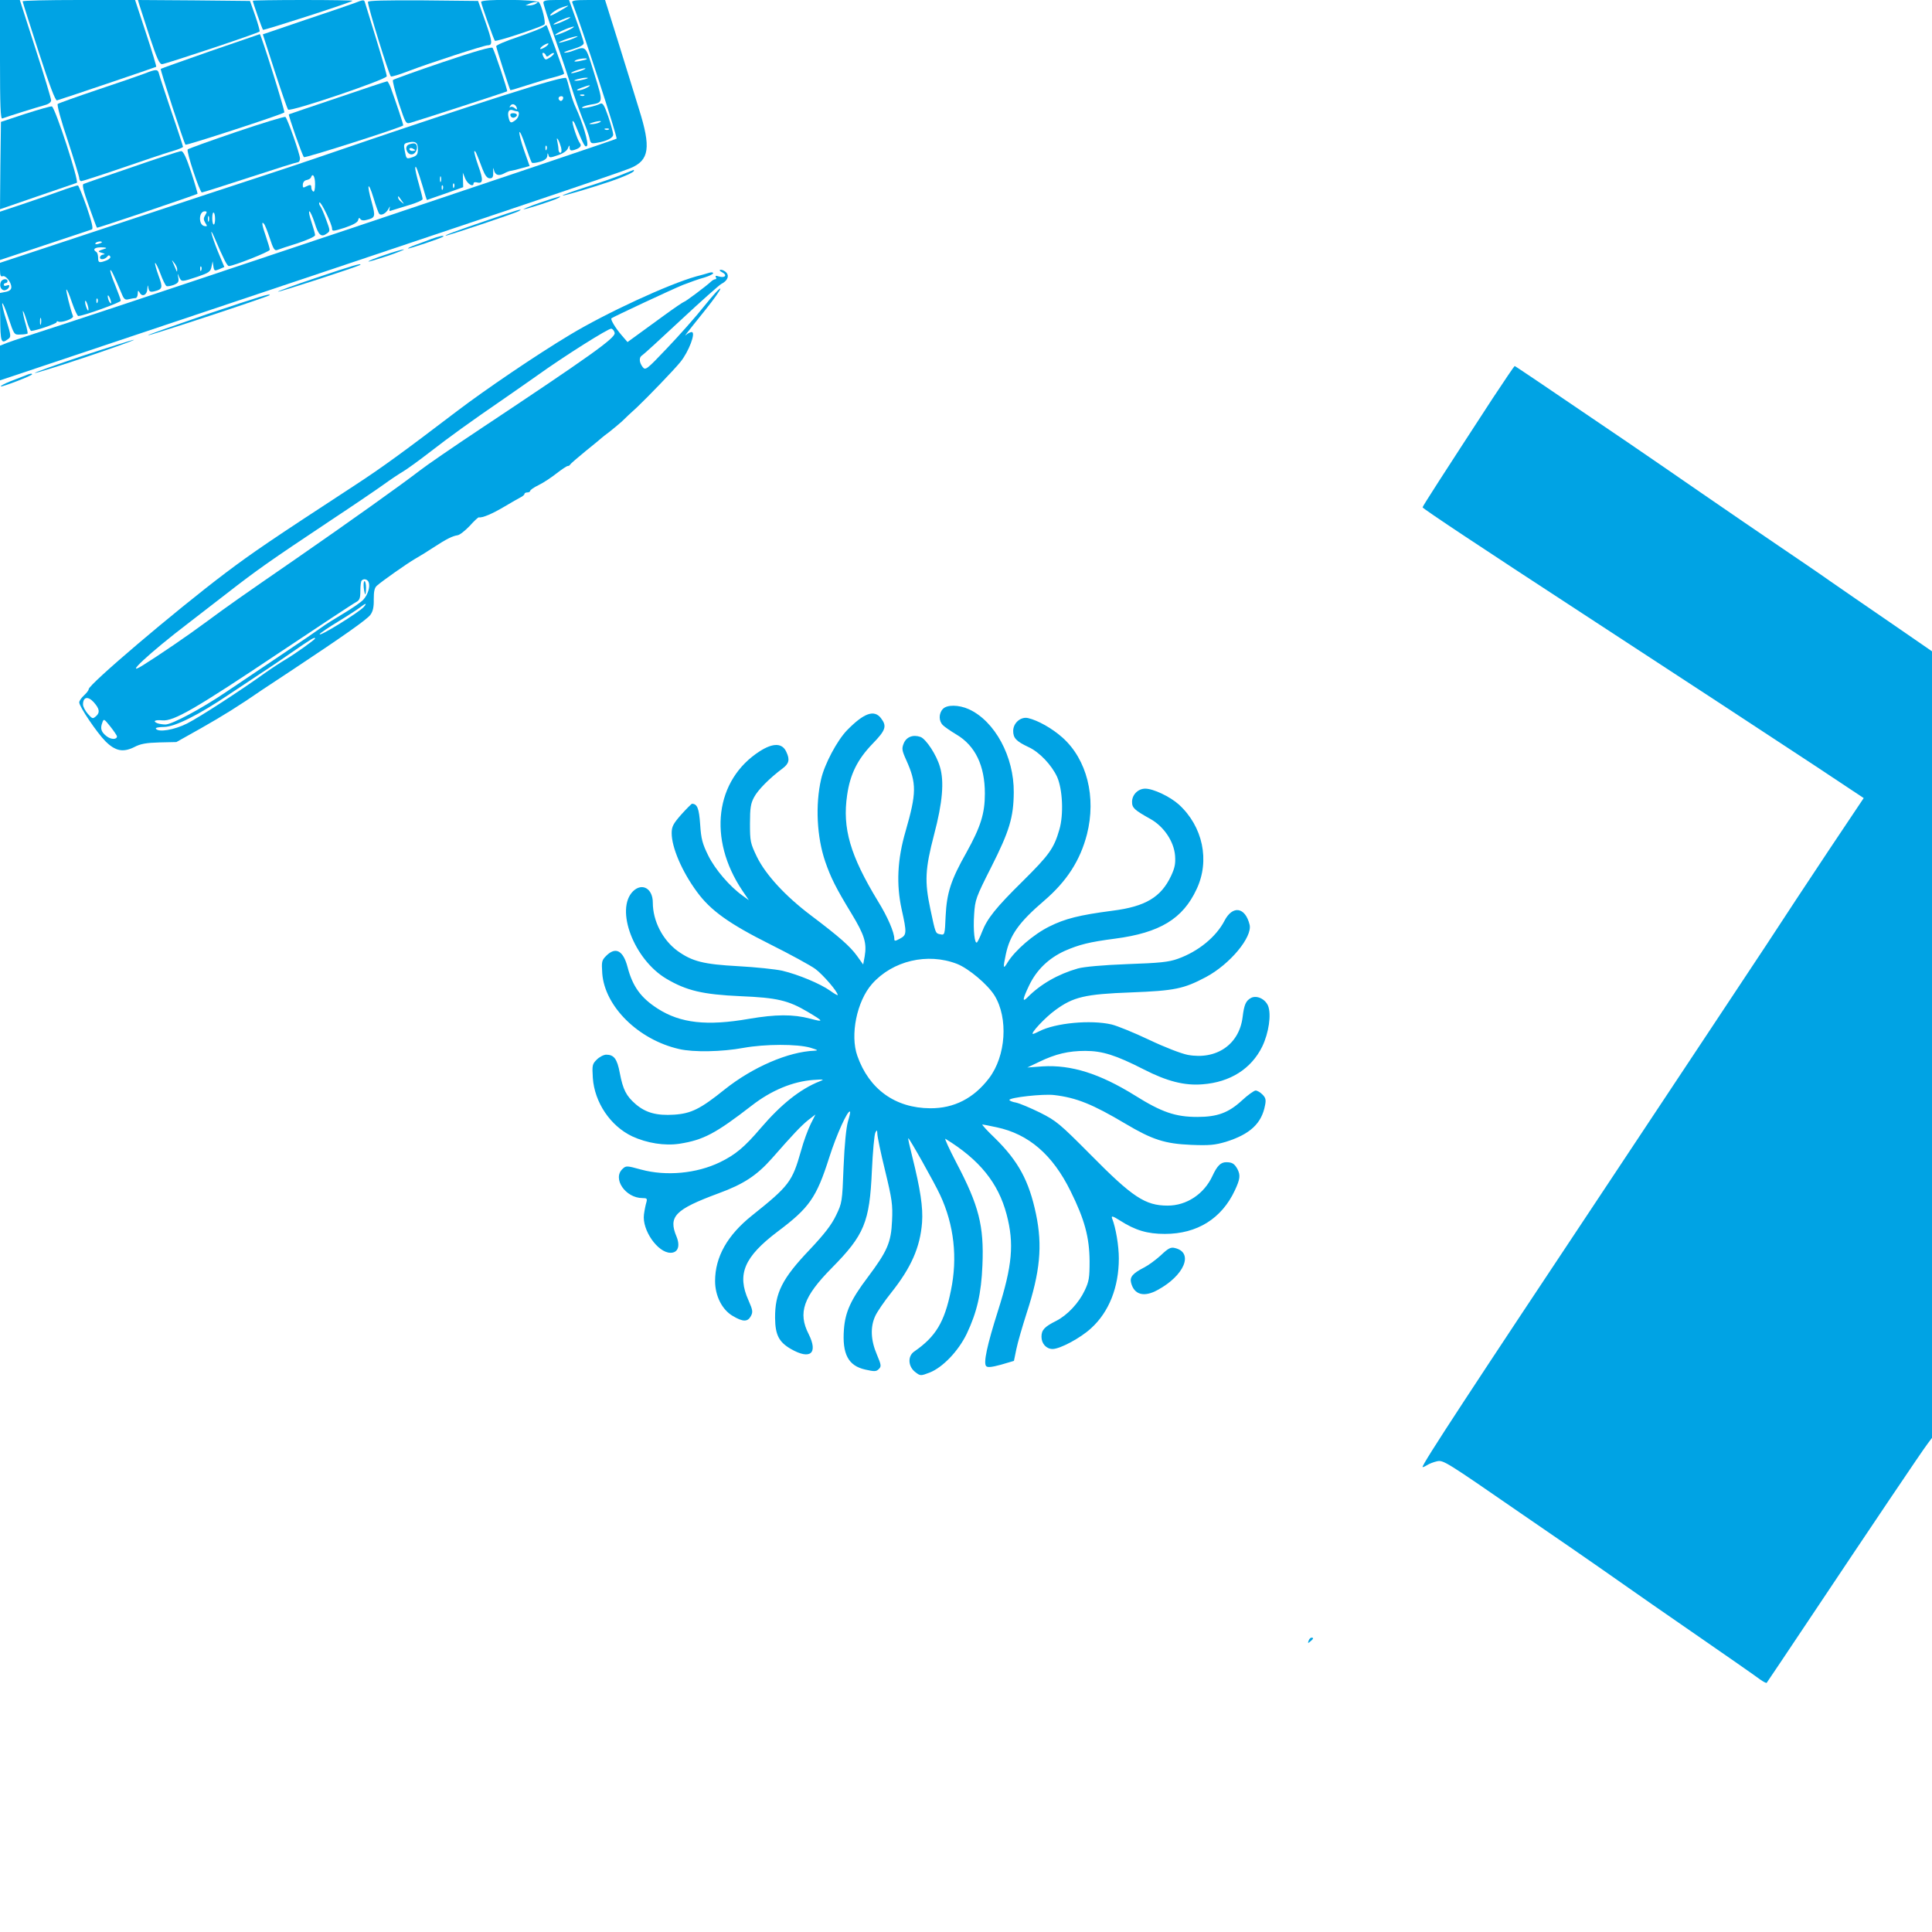 <?xml version="1.0" standalone="no"?>
<!DOCTYPE svg PUBLIC "-//W3C//DTD SVG 20010904//EN"
 "http://www.w3.org/TR/2001/REC-SVG-20010904/DTD/svg10.dtd">
<svg version="1.0" xmlns="http://www.w3.org/2000/svg"
 width="1024pt" height="1024pt" viewBox="0 0 1024 1024"
 preserveAspectRatio="xMidYMid meet">

<g transform="translate(0,1024) scale(0.1,-0.1)"
fill="#00a3e4" stroke="none">
<path d="M0 9924 c0 -249 3 -315 12 -312 38 14 179 58 216 68 28 7 42 16 43
28 0 9 -37 133 -83 274 l-83 258 -52 0 -53 0 0 -316z"/>
<path d="M120 10233 c0 -5 39 -125 85 -268 57 -176 88 -259 97 -257 17 4 522
175 526 178 2 1 -22 82 -54 178 l-58 176 -298 0 c-164 0 -298 -3 -298 -7z"/>
<path d="M739 10213 c5 -16 30 -92 55 -170 38 -114 51 -143 65 -143 17 0 509
164 517 173 2 2 -8 40 -23 83 l-28 79 -297 3 -297 2 8 -27z"/>
<path d="M1340 10236 c0 -9 49 -148 54 -154 5 -4 464 144 475 154 2 2 -116 4
-262 4 -147 0 -267 -2 -267 -4z"/>
<path d="M1880 10224 c-19 -7 -137 -48 -261 -89 l-226 -77 63 -195 c35 -108
67 -200 71 -204 13 -13 523 160 523 177 0 8 -25 96 -56 197 -31 100 -58 188
-60 195 -4 14 -9 14 -54 -4z"/>
<path d="M1950 10230 c0 -26 110 -384 122 -395 3 -3 46 10 95 29 110 42 399
136 418 136 27 0 25 19 -13 127 l-38 108 -292 3 c-202 1 -292 -1 -292 -8z"/>
<path d="M2550 10230 c0 -11 67 -200 73 -206 7 -7 256 76 263 87 7 12 -14 97
-29 117 -12 15 -307 18 -307 2z m290 -10 c-8 -5 -24 -9 -35 -9 l-20 0 20 9
c11 5 27 9 35 9 13 1 13 0 0 -9z"/>
<path d="M2880 10226 c0 -8 27 -93 61 -188 34 -95 73 -213 89 -263 15 -49 42
-124 58 -165 17 -41 34 -88 37 -104 5 -26 9 -28 38 -23 54 9 87 26 87 44 0 10
-12 53 -26 95 -22 63 -30 75 -43 68 -24 -13 -102 -29 -96 -20 3 5 22 11 43 15
71 12 70 9 22 164 -48 155 -41 148 -118 120 -13 -5 -31 -9 -40 -8 -9 0 10 9
43 18 42 13 60 23 59 34 -1 8 -19 63 -40 121 l-38 106 -68 0 c-53 0 -68 -3
-68 -14z m129 -19 c-2 -2 -26 -16 -54 -32 -33 -19 -45 -23 -36 -11 8 10 28 23
45 31 29 12 55 19 45 12z m-18 -77 c-24 -11 -48 -20 -55 -20 -16 1 66 38 84
39 8 0 -5 -8 -29 -19z m10 -56 c-30 -13 -56 -22 -58 -20 -6 6 78 44 97 45 8 0
-9 -11 -39 -25z m20 -45 c-30 -10 -56 -17 -58 -15 -5 5 77 34 97 34 8 1 -9 -8
-39 -19z m88 -103 c-2 -2 -20 -6 -39 -10 -25 -4 -31 -3 -20 4 14 9 69 15 59 6z
m-29 -61 c-19 -7 -42 -13 -50 -13 -8 0 1 6 20 13 19 7 42 13 50 13 8 0 -1 -6
-20 -13z m20 -45 c-14 -4 -34 -8 -45 -8 -16 0 -15 2 5 8 14 4 34 8 45 8 16 0
15 -2 -5 -8z m10 -45 c-14 -8 -34 -14 -45 -14 -13 0 -7 5 15 13 47 18 61 18
30 1z m-13 -41 c-3 -3 -12 -4 -19 -1 -8 3 -5 6 6 6 11 1 17 -2 13 -5z m78
-144 c-11 -5 -29 -8 -40 -8 -16 0 -15 2 5 8 34 11 60 11 35 0z m52 -36 c-3 -3
-12 -4 -19 -1 -8 3 -5 6 6 6 11 1 17 -2 13 -5z"/>
<path d="M3033 10227 c53 -137 241 -716 235 -722 -7 -7 -2540 -856 -2943 -987
-137 -44 -267 -87 -287 -95 l-38 -15 0 -92 0 -92 263 88 c2488 833 3025 1014
3079 1037 100 42 109 109 45 312 -24 79 -75 242 -112 362 l-68 217 -90 0 c-69
0 -88 -3 -84 -13z"/>
<path d="M2878 10096 c-10 -7 -70 -30 -133 -52 -63 -21 -115 -43 -115 -49 0
-9 70 -226 75 -233 1 -1 42 11 91 27 49 16 113 35 142 42 28 7 52 16 52 19 0
7 -89 253 -93 256 -1 2 -10 -3 -19 -10z m18 -101 c-11 -8 -25 -15 -30 -15 -6
0 -2 7 8 15 11 8 25 15 30 15 6 0 2 -7 -8 -15z m-3 -47 c3 -10 8 -10 21 1 9 8
19 12 22 9 2 -3 -7 -13 -20 -22 -24 -15 -26 -15 -36 4 -6 12 -7 20 -1 20 5 0
11 -6 14 -12z"/>
<path d="M1115 9969 c-142 -50 -261 -92 -263 -94 -4 -4 123 -393 131 -402 6
-5 514 161 524 171 5 5 -124 417 -130 415 -1 0 -119 -41 -262 -90z"/>
<path d="M2348 9911 c-142 -48 -261 -91 -265 -95 -4 -3 10 -58 30 -121 38
-113 38 -113 65 -105 48 14 507 163 510 166 4 3 -66 212 -77 230 -4 8 -88 -16
-263 -75z"/>
<path d="M766 9850 c-26 -10 -139 -49 -250 -86 -110 -37 -205 -71 -210 -75 -5
-5 17 -87 53 -193 33 -101 61 -192 61 -200 0 -9 5 -16 11 -16 6 0 102 31 213
69 110 38 229 78 263 88 35 10 63 21 63 25 0 3 -27 87 -61 185 -33 98 -63 188
-66 201 -6 26 -14 27 -77 2z"/>
<path d="M2675 9736 c-176 -56 -489 -160 -695 -230 -206 -71 -460 -157 -565
-191 -104 -34 -466 -153 -802 -265 l-613 -203 0 -38 c0 -29 4 -37 14 -33 16 6
46 -32 46 -58 0 -13 -10 -21 -30 -25 l-31 -6 2 -128 c1 -134 5 -144 42 -116
16 11 16 17 -8 95 -15 45 -25 88 -23 94 2 6 17 -29 33 -78 30 -89 30 -89 63
-87 18 0 35 3 38 5 2 3 -3 27 -11 54 -8 27 -14 56 -14 64 0 8 9 -12 19 -45 9
-33 21 -60 26 -59 31 3 134 39 134 46 0 5 4 7 8 4 16 -9 84 15 79 28 -14 37
-39 137 -35 141 3 3 16 -28 29 -67 14 -40 29 -73 34 -73 29 1 225 72 225 81 0
6 -14 44 -30 84 -17 40 -28 75 -25 78 4 4 17 -22 61 -127 11 -27 18 -32 36
-27 13 3 29 6 36 6 6 0 12 10 12 23 1 19 2 20 11 5 13 -24 39 -11 40 21 2 23
2 24 6 3 4 -18 9 -21 31 -16 44 11 46 19 22 84 -12 33 -20 63 -18 66 3 2 16
-23 28 -56 12 -33 27 -63 32 -66 5 -3 22 0 39 6 24 10 28 17 24 39 -5 24 -5
25 4 4 13 -28 12 -28 97 0 61 21 70 27 75 53 l6 29 4 -27 c4 -24 6 -25 31 -15
l27 12 -35 84 c-33 82 -48 142 -17 71 48 -113 67 -150 76 -150 24 0 217 76
217 86 0 6 -9 37 -20 69 -22 63 -25 85 -11 69 5 -5 19 -40 31 -77 18 -55 25
-67 39 -62 9 4 58 20 109 36 53 18 92 35 92 43 0 7 -9 38 -19 69 -11 32 -16
57 -11 57 4 0 17 -28 28 -62 20 -65 35 -78 65 -55 18 12 17 15 -4 72 -12 33
-26 66 -32 73 -5 7 -7 15 -4 19 8 7 67 -115 67 -139 0 -15 7 -14 67 5 44 15
68 28 71 40 3 13 7 15 12 6 5 -7 17 -9 31 -5 49 12 50 17 29 95 -28 98 -19
116 10 21 12 -41 26 -79 30 -83 10 -12 36 2 49 26 8 15 10 16 6 3 -4 -14 -1
-17 12 -11 10 3 51 16 91 28 39 11 72 26 72 32 0 5 -9 42 -20 80 -11 38 -20
77 -19 85 1 21 13 -11 39 -97 11 -40 22 -73 23 -73 1 1 45 16 97 34 l95 34 -1
38 -1 39 13 -32 c13 -30 44 -47 44 -24 0 5 8 7 19 4 32 -8 33 14 6 88 -14 40
-23 74 -21 77 5 5 9 -3 43 -93 14 -36 25 -50 39 -50 15 0 19 7 18 35 -1 19 1
25 3 12 6 -30 25 -37 55 -21 13 7 30 14 38 14 8 1 33 7 56 14 l41 11 -29 82
c-16 45 -27 89 -25 97 1 9 16 -22 31 -69 16 -47 31 -88 35 -92 3 -4 23 -1 44
5 26 8 37 18 38 32 1 16 2 16 6 3 4 -15 8 -15 49 -1 28 9 49 24 54 37 7 18 9
18 9 3 1 -14 6 -17 24 -12 32 10 42 22 30 37 -13 17 -44 110 -38 116 2 3 9 -6
14 -19 45 -110 52 -122 62 -112 11 11 -24 128 -60 204 -10 21 -24 62 -31 91
-7 29 -15 58 -19 64 -4 8 -107 -20 -326 -90z m309 -21 c-4 -8 -10 -12 -15 -9
-14 8 -10 24 6 24 9 0 12 -6 9 -15z m-245 -46 c3 -11 1 -12 -11 -2 -8 7 -19 9
-23 5 -5 -4 -5 -1 -1 6 9 16 28 11 35 -9z m2 -19 c16 0 10 -32 -8 -46 -25 -19
-30 -17 -37 11 -8 31 1 48 21 41 8 -3 19 -6 24 -6z m233 -192 c4 -17 2 -28 -4
-28 -5 0 -10 8 -10 18 0 9 -3 28 -6 42 -4 18 -3 21 4 10 5 -8 12 -27 16 -42z
m-759 -7 c0 -29 -5 -36 -28 -44 -34 -11 -33 -11 -42 35 -6 30 -4 37 12 41 43
12 58 3 58 -32z m682 -3 c-3 -8 -6 -5 -6 6 -1 11 2 17 5 13 3 -3 4 -12 1 -19z
m-1227 -184 c0 -27 -4 -43 -10 -39 -5 3 -10 13 -10 21 0 16 -5 17 -29 5 -14
-8 -17 -6 -16 11 1 13 9 22 21 24 10 2 20 8 22 13 9 27 22 7 22 -35z m667 14
c-3 -7 -5 -2 -5 12 0 14 2 19 5 13 2 -7 2 -19 0 -25z m70 -30 c-3 -8 -6 -5 -6
6 -1 11 2 17 5 13 3 -3 4 -12 1 -19z m-60 -10 c-3 -8 -6 -5 -6 6 -1 11 2 17 5
13 3 -3 4 -12 1 -19z m-217 -63 c14 -19 14 -19 -2 -6 -10 7 -18 18 -18 24 0 6
1 8 3 6 1 -2 9 -13 17 -24z m-1042 -75 c-10 -16 -10 -24 0 -41 12 -18 11 -20
-5 -17 -32 6 -30 78 2 78 13 0 13 -3 3 -20z m52 -21 c0 -16 -3 -29 -7 -29 -5
0 -8 15 -8 34 0 19 3 32 8 29 4 -2 7 -17 7 -34z m-33 -11 c-3 -7 -5 -2 -5 12
0 14 2 19 5 13 2 -7 2 -19 0 -25z m-567 -112 c0 -2 -9 -6 -20 -9 -11 -3 -18
-1 -14 4 5 9 34 13 34 5z m20 -33 c-44 -14 -45 -16 -20 -23 16 -5 19 -8 8 -9
-10 -1 -18 -8 -18 -16 0 -15 29 -10 41 8 4 5 9 5 13 -2 4 -6 -4 -15 -19 -21
-39 -15 -45 -13 -45 14 0 14 -4 28 -10 31 -21 13 -8 25 28 24 20 0 30 -3 22
-6z m379 -112 c0 -14 -1 -14 -6 -1 -3 8 -10 24 -15 35 -9 20 -9 20 6 1 9 -11
16 -27 15 -35z m128 -3 c-3 -8 -6 -5 -6 6 -1 11 2 17 5 13 3 -3 4 -12 1 -19z
m-478 -173 c0 -5 -4 -3 -9 5 -5 8 -9 22 -9 30 0 16 17 -16 18 -35z m-72 3 c-3
-8 -6 -5 -6 6 -1 11 2 17 5 13 3 -3 4 -12 1 -19z m-48 -38 c0 -9 -4 -8 -9 5
-5 11 -9 27 -9 35 0 9 4 8 9 -5 5 -11 9 -27 9 -35z m-252 -77 c-3 -10 -5 -4
-5 12 0 17 2 24 5 18 2 -7 2 -21 0 -30z"/>
<path d="M2706 9626 c3 -8 12 -12 20 -9 21 8 17 23 -6 23 -13 0 -18 -5 -14
-14z"/>
<path d="M2163 9472 c-21 -13 -4 -54 21 -50 28 4 37 58 9 58 -10 0 -23 -4 -30
-8z m37 -28 c0 -2 -7 -4 -15 -4 -8 0 -15 4 -15 10 0 5 7 7 15 4 8 -4 15 -8 15
-10z"/>
<path d="M1790 9722 c-140 -47 -257 -87 -259 -88 -4 -4 70 -216 80 -227 5 -6
504 153 526 168 3 1 -37 120 -67 203 -7 17 -15 32 -18 31 -4 0 -122 -39 -262
-87z"/>
<path d="M135 9637 l-130 -43 -3 -232 -2 -231 197 68 c109 37 203 70 210 72
14 5 -115 400 -132 405 -5 2 -68 -16 -140 -39z"/>
<path d="M1253 9541 c-138 -47 -255 -89 -258 -93 -9 -9 64 -228 75 -228 5 0
118 36 253 80 134 44 249 80 255 80 7 0 12 9 12 20 0 23 -66 210 -77 220 -4 4
-121 -32 -260 -79z"/>
<path d="M700 9354 c-135 -46 -251 -86 -257 -89 -9 -3 -1 -36 28 -117 22 -62
41 -114 43 -115 3 -3 527 175 533 180 1 2 -14 54 -34 115 -26 79 -42 112 -53
111 -8 0 -125 -38 -260 -85z"/>
<path d="M3295 9314 c-33 -14 -118 -43 -188 -65 -71 -23 -127 -43 -125 -45 4
-4 154 41 258 76 69 24 120 47 120 55 0 3 -1 5 -2 4 -2 0 -30 -12 -63 -25z"/>
<path d="M310 9224 c-52 -19 -143 -50 -202 -70 l-108 -36 0 -128 0 -128 238
79 c130 43 242 81 249 83 8 4 0 38 -27 118 -22 62 -43 114 -47 115 -5 1 -51
-14 -103 -33z"/>
<path d="M2860 9165 c-52 -18 -90 -34 -85 -34 13 -1 165 48 185 60 27 15 -3 7
-100 -26z"/>
<path d="M2590 9075 c-176 -60 -238 -83 -227 -84 10 -1 368 119 387 130 31 18
-10 6 -160 -46z"/>
<path d="M2285 8973 c-22 -9 -59 -22 -83 -31 -23 -8 -41 -17 -39 -19 4 -3 178
55 186 63 9 9 -26 1 -64 -13z"/>
<path d="M2037 8888 c-49 -16 -87 -32 -84 -34 2 -2 48 12 103 30 54 19 92 34
84 34 -8 0 -55 -13 -103 -30z"/>
<path d="M1677 8768 c-115 -38 -206 -72 -204 -74 4 -4 428 134 436 142 13 12
-46 -5 -232 -68z"/>
<path d="M3829 8796 c28 -15 13 -31 -20 -21 -15 5 -19 4 -15 -4 4 -6 3 -11 -3
-11 -5 0 -16 -6 -23 -13 -23 -22 -136 -107 -143 -107 -3 0 -52 -33 -108 -74
-56 -41 -122 -89 -147 -107 l-44 -32 -31 36 c-33 38 -61 85 -54 90 10 8 320
153 379 177 36 14 86 32 113 39 26 8 47 18 47 23 0 5 -10 6 -22 2 -13 -4 -43
-13 -68 -19 -146 -41 -476 -193 -670 -310 -177 -106 -446 -289 -595 -402 -294
-224 -402 -302 -538 -391 -452 -295 -546 -359 -692 -469 -271 -205 -725 -591
-725 -616 0 -6 -11 -20 -25 -33 -14 -13 -25 -29 -25 -37 0 -22 94 -161 139
-206 52 -52 93 -60 152 -31 34 18 64 23 134 25 l90 2 130 73 c115 65 208 123
325 204 19 13 94 62 165 109 267 177 389 263 408 288 14 19 19 42 18 83 0 42
4 61 17 72 31 27 156 115 202 142 25 14 70 42 100 62 66 43 98 59 125 63 11 1
40 24 64 49 23 26 46 47 49 46 18 -4 72 19 134 56 38 23 78 45 89 51 10 5 19
13 19 17 0 5 7 8 15 8 8 0 15 4 15 8 0 5 20 19 45 31 25 12 67 40 95 62 27 21
54 39 59 39 5 0 11 3 13 8 2 4 39 36 83 72 44 35 82 67 85 70 3 3 21 17 40 31
19 15 49 40 66 55 16 16 52 50 80 75 55 52 198 200 230 240 45 55 84 159 60
159 -7 0 -18 -6 -26 -12 -17 -15 -14 -11 99 130 45 56 81 107 79 112 -2 6 -40
-36 -85 -92 -45 -57 -134 -157 -197 -223 -110 -116 -115 -119 -130 -100 -19
25 -20 52 -2 62 7 4 100 89 206 188 106 99 202 184 213 190 32 16 43 41 28 59
-8 9 -21 16 -30 16 -11 -1 -9 -5 8 -14z m-571 -321 c3 -27 -129 -121 -713
-509 -143 -95 -287 -194 -320 -220 -100 -77 -372 -271 -661 -471 -287 -198
-354 -245 -469 -330 -101 -75 -251 -177 -339 -232 -105 -65 38 68 237 220 56
43 149 115 207 160 162 126 227 172 550 387 124 82 252 169 285 193 33 24 78
54 100 67 22 13 87 60 145 105 103 80 211 158 393 283 51 35 126 88 169 118
152 109 383 254 398 252 8 -2 16 -12 18 -23z m-1304 -1321 c9 -23 -4 -66 -28
-92 -11 -13 -59 -46 -106 -74 -47 -28 -98 -60 -115 -73 -16 -12 -115 -80 -220
-150 -104 -70 -235 -158 -290 -195 -127 -86 -284 -170 -318 -170 -14 0 -32 3
-41 6 -29 11 -16 20 24 16 60 -6 174 60 618 357 213 142 397 264 410 270 18
10 22 20 22 60 0 26 3 51 7 54 11 12 31 7 37 -9z m-25 -130 c-24 -29 -248
-167 -234 -144 3 5 47 35 98 66 51 31 103 65 116 75 29 23 38 24 20 3z m-259
-168 c0 -6 -105 -81 -154 -110 -27 -16 -76 -48 -110 -72 -129 -93 -348 -235
-415 -269 -68 -34 -152 -48 -165 -27 -3 5 17 9 44 9 58 1 182 63 345 173 55
37 132 88 170 113 39 25 115 77 170 115 92 64 115 78 115 68z m-1173 -338 c30
-34 34 -54 13 -73 -18 -16 -20 -16 -44 11 -14 16 -26 38 -26 50 0 40 26 46 57
12z m123 -181 c0 -17 -30 -18 -54 0 -29 22 -36 41 -24 72 8 23 9 22 43 -20 19
-24 35 -48 35 -52z"/>
<path d="M1928 7125 c2 -19 6 -35 8 -35 2 0 4 16 4 35 0 19 -4 35 -8 35 -4 0
-6 -16 -4 -35z"/>
<path d="M4 8745 c-9 -23 4 -47 23 -43 9 2 18 9 21 17 3 10 0 12 -12 8 -9 -4
-16 -2 -16 3 0 6 5 10 10 10 6 0 10 5 10 10 0 16 -30 12 -36 -5z"/>
<path d="M1092 8573 c-171 -59 -310 -108 -308 -110 5 -5 646 207 646 213 0 9
-42 -4 -338 -103z"/>
<path d="M435 8353 c-143 -48 -255 -88 -250 -90 6 -1 129 37 275 86 146 49
258 90 250 90 -8 0 -132 -39 -275 -86z"/>
<path d="M7911 8128 c-269 -413 -371 -571 -371 -577 1 -7 319 -218 845 -561
524 -342 961 -628 1240 -812 l253 -168 -182 -272 c-100 -150 -251 -379 -335
-508 -85 -129 -463 -698 -839 -1265 -738 -1110 -982 -1482 -982 -1500 0 -3 10
1 23 9 12 8 36 17 54 21 33 7 47 -2 438 -272 72 -49 195 -134 275 -189 80 -55
206 -143 280 -195 74 -52 216 -151 315 -219 245 -169 372 -258 406 -283 16
-11 31 -19 33 -16 2 2 107 159 234 349 319 478 589 879 618 917 l24 32 0 2084
0 2085 -222 153 c-123 84 -266 183 -318 219 -52 37 -174 120 -270 185 -96 65
-283 193 -415 284 -132 91 -306 211 -387 266 -465 316 -597 405 -600 405 -2 0
-55 -78 -117 -172z"/>
<path d="M135 8250 c-11 -4 -46 -18 -78 -30 -32 -13 -55 -25 -53 -28 5 -5 166
57 166 64 0 6 -12 4 -35 -6z"/>
<path d="M4997 6482 c-22 -24 -22 -64 1 -86 9 -9 41 -31 71 -49 100 -59 151
-165 151 -313 0 -106 -22 -176 -98 -313 -82 -145 -104 -213 -110 -337 -4 -99
-5 -101 -28 -96 -26 5 -25 2 -53 134 -31 146 -28 211 20 395 45 170 54 281 31
358 -18 64 -74 148 -103 159 -40 14 -75 0 -89 -34 -11 -27 -10 -37 13 -88 56
-124 55 -175 -3 -377 -44 -150 -50 -282 -21 -415 28 -125 27 -136 -9 -155 -26
-14 -30 -14 -30 -1 0 34 -35 116 -87 200 -147 242 -189 386 -163 562 16 111
55 189 134 271 71 73 78 94 45 137 -36 46 -90 27 -180 -65 -52 -54 -119 -179
-137 -259 -31 -135 -23 -306 22 -437 29 -84 56 -139 139 -275 69 -114 82 -156
70 -227 l-8 -43 -33 46 c-37 51 -94 101 -245 215 -135 102 -238 214 -285 309
-35 73 -37 82 -37 177 0 83 4 107 22 140 20 38 81 100 152 153 33 25 38 46 19
86 -21 48 -69 50 -140 5 -238 -152 -278 -465 -93 -740 l34 -50 -32 23 c-69 49
-147 140 -183 213 -31 63 -38 88 -43 165 -6 85 -15 109 -43 110 -3 0 -29 -26
-57 -57 -43 -49 -51 -64 -51 -99 0 -76 55 -204 134 -311 72 -99 172 -170 388
-278 106 -53 214 -112 240 -131 41 -31 118 -120 118 -138 0 -3 -18 7 -40 23
-52 37 -169 86 -254 106 -36 8 -141 19 -233 24 -184 10 -244 25 -322 81 -79
58 -131 159 -131 256 0 75 -57 107 -105 60 -96 -96 5 -361 176 -463 108 -64
194 -84 394 -93 193 -8 253 -22 356 -83 86 -51 88 -56 13 -36 -91 24 -183 23
-324 -1 -224 -39 -364 -23 -484 54 -89 57 -133 117 -160 221 -23 87 -63 109
-113 59 -24 -24 -25 -31 -21 -93 13 -176 192 -352 407 -401 76 -18 228 -15
341 6 116 21 285 21 355 1 39 -12 44 -15 22 -16 -138 -5 -328 -87 -477 -206
-128 -103 -177 -127 -267 -133 -92 -6 -150 10 -203 55 -51 44 -68 77 -85 166
-14 75 -31 97 -72 97 -13 0 -36 -12 -50 -26 -24 -24 -25 -30 -21 -97 9 -130
93 -255 209 -310 78 -36 172 -51 251 -39 127 20 192 55 382 202 104 81 218
128 326 136 57 4 61 3 35 -7 -104 -41 -205 -122 -313 -248 -87 -102 -134 -141
-216 -181 -124 -60 -285 -75 -418 -39 -76 21 -80 21 -98 4 -56 -51 15 -155
105 -155 24 0 26 -3 21 -22 -4 -13 -10 -42 -13 -65 -11 -82 73 -203 141 -203
39 0 52 35 32 85 -45 107 -10 144 222 230 134 49 203 95 283 185 115 131 153
171 192 203 l39 30 -25 -50 c-14 -28 -38 -92 -52 -144 -46 -162 -62 -184 -260
-342 -130 -104 -195 -219 -195 -347 0 -78 37 -152 94 -185 54 -32 79 -32 96 0
11 21 10 31 -13 83 -62 138 -23 230 154 364 168 126 206 179 274 393 39 123
99 254 110 243 3 -2 -3 -26 -11 -53 -9 -32 -18 -120 -23 -240 -7 -186 -8 -191
-40 -257 -24 -50 -60 -97 -141 -183 -144 -151 -183 -228 -182 -361 1 -89 20
-127 84 -164 103 -59 145 -23 94 79 -58 113 -28 198 122 350 173 175 201 243
213 514 5 104 13 196 19 205 8 15 9 13 10 -7 0 -14 18 -102 41 -195 37 -153
41 -181 37 -266 -5 -116 -25 -161 -129 -300 -90 -119 -119 -184 -126 -275 -10
-132 23 -194 113 -214 49 -11 58 -11 72 3 14 14 13 21 -11 78 -32 75 -35 145
-8 203 10 22 48 78 85 124 105 132 153 240 163 371 6 80 -9 177 -52 350 -13
52 -23 95 -21 97 4 4 139 -236 169 -301 74 -159 93 -333 57 -506 -34 -168 -81
-245 -194 -323 -37 -25 -33 -81 6 -110 26 -20 28 -20 75 -2 69 27 152 113 197
206 54 114 77 213 83 363 9 209 -19 317 -138 543 -39 75 -65 132 -58 127 181
-111 280 -234 324 -400 41 -155 31 -271 -46 -513 -57 -180 -78 -276 -62 -292
8 -8 31 -5 79 8 l68 20 13 63 c7 35 32 120 54 189 72 220 85 358 50 526 -37
177 -94 281 -218 403 -41 39 -71 72 -66 72 4 0 38 -7 76 -15 169 -36 296 -145
391 -338 75 -151 100 -245 101 -372 0 -87 -3 -107 -26 -155 -31 -66 -92 -131
-151 -161 -62 -31 -78 -48 -78 -84 0 -37 26 -65 59 -65 39 0 148 58 204 110
95 86 147 218 147 370 0 67 -16 163 -36 213 -5 14 4 12 42 -12 81 -52 145 -71
238 -71 171 0 301 81 371 231 28 60 30 80 14 112 -16 29 -28 37 -60 37 -29 0
-48 -19 -73 -73 -44 -95 -136 -157 -237 -157 -119 0 -186 44 -409 270 -165
166 -181 179 -268 223 -51 25 -108 49 -127 53 -19 3 -35 10 -35 14 0 13 178
33 237 26 118 -14 203 -48 378 -152 143 -85 209 -106 347 -112 98 -4 127 -1
185 16 128 40 190 97 208 194 6 29 3 40 -14 57 -12 12 -28 21 -36 21 -8 0 -42
-24 -74 -54 -70 -64 -129 -86 -235 -86 -116 0 -189 25 -331 114 -187 116 -337
163 -489 154 l-81 -6 63 30 c87 42 155 58 244 58 90 0 161 -22 310 -98 123
-63 216 -87 312 -79 146 11 258 82 316 200 35 73 49 170 31 216 -16 37 -60 57
-90 42 -28 -15 -37 -36 -45 -102 -18 -145 -139 -228 -291 -200 -35 7 -121 40
-205 80 -80 38 -169 74 -198 81 -111 26 -299 8 -384 -36 -15 -8 -30 -14 -33
-14 -17 0 65 88 118 126 95 70 157 85 402 94 231 9 279 19 396 81 128 68 248
213 232 278 -23 94 -90 104 -133 21 -44 -85 -138 -163 -248 -202 -47 -17 -94
-22 -267 -28 -131 -5 -229 -14 -262 -23 -105 -30 -198 -83 -268 -154 -28 -28
-25 -8 9 63 40 84 104 145 189 184 78 34 130 47 267 65 237 31 359 105 432
262 72 152 33 333 -94 449 -47 42 -135 84 -178 84 -38 0 -70 -32 -70 -70 0
-32 12 -43 98 -91 71 -40 124 -119 130 -194 3 -42 -1 -64 -21 -107 -53 -113
-136 -163 -311 -185 -176 -23 -251 -42 -335 -84 -83 -41 -181 -126 -220 -189
-24 -40 -26 -33 -10 42 22 103 70 170 203 284 120 103 191 213 227 352 50 197
0 397 -130 513 -55 49 -130 91 -182 103 -39 9 -79 -26 -79 -68 0 -38 16 -55
82 -86 57 -26 122 -95 151 -158 29 -66 35 -199 12 -278 -29 -101 -54 -135
-194 -274 -143 -141 -189 -198 -217 -271 -9 -24 -21 -48 -25 -53 -13 -15 -22
63 -16 148 5 77 9 89 91 251 96 190 118 263 119 395 2 189 -100 378 -238 441
-53 24 -117 25 -138 1z m76 -1351 c62 -25 161 -108 198 -167 74 -120 61 -321
-29 -439 -81 -106 -185 -160 -312 -159 -185 1 -324 101 -386 278 -39 110 -3
289 78 381 109 123 294 167 451 106z"/>
<path d="M6153 3587 c-26 -24 -67 -54 -89 -65 -60 -31 -77 -50 -69 -81 16 -64
69 -78 141 -38 142 77 192 198 92 222 -22 6 -35 0 -75 -38z"/>
<path d="M6936 1544 c-5 -14 -4 -15 9 -4 17 14 19 20 6 20 -5 0 -12 -7 -15
-16z"/>
</g>
</svg>
